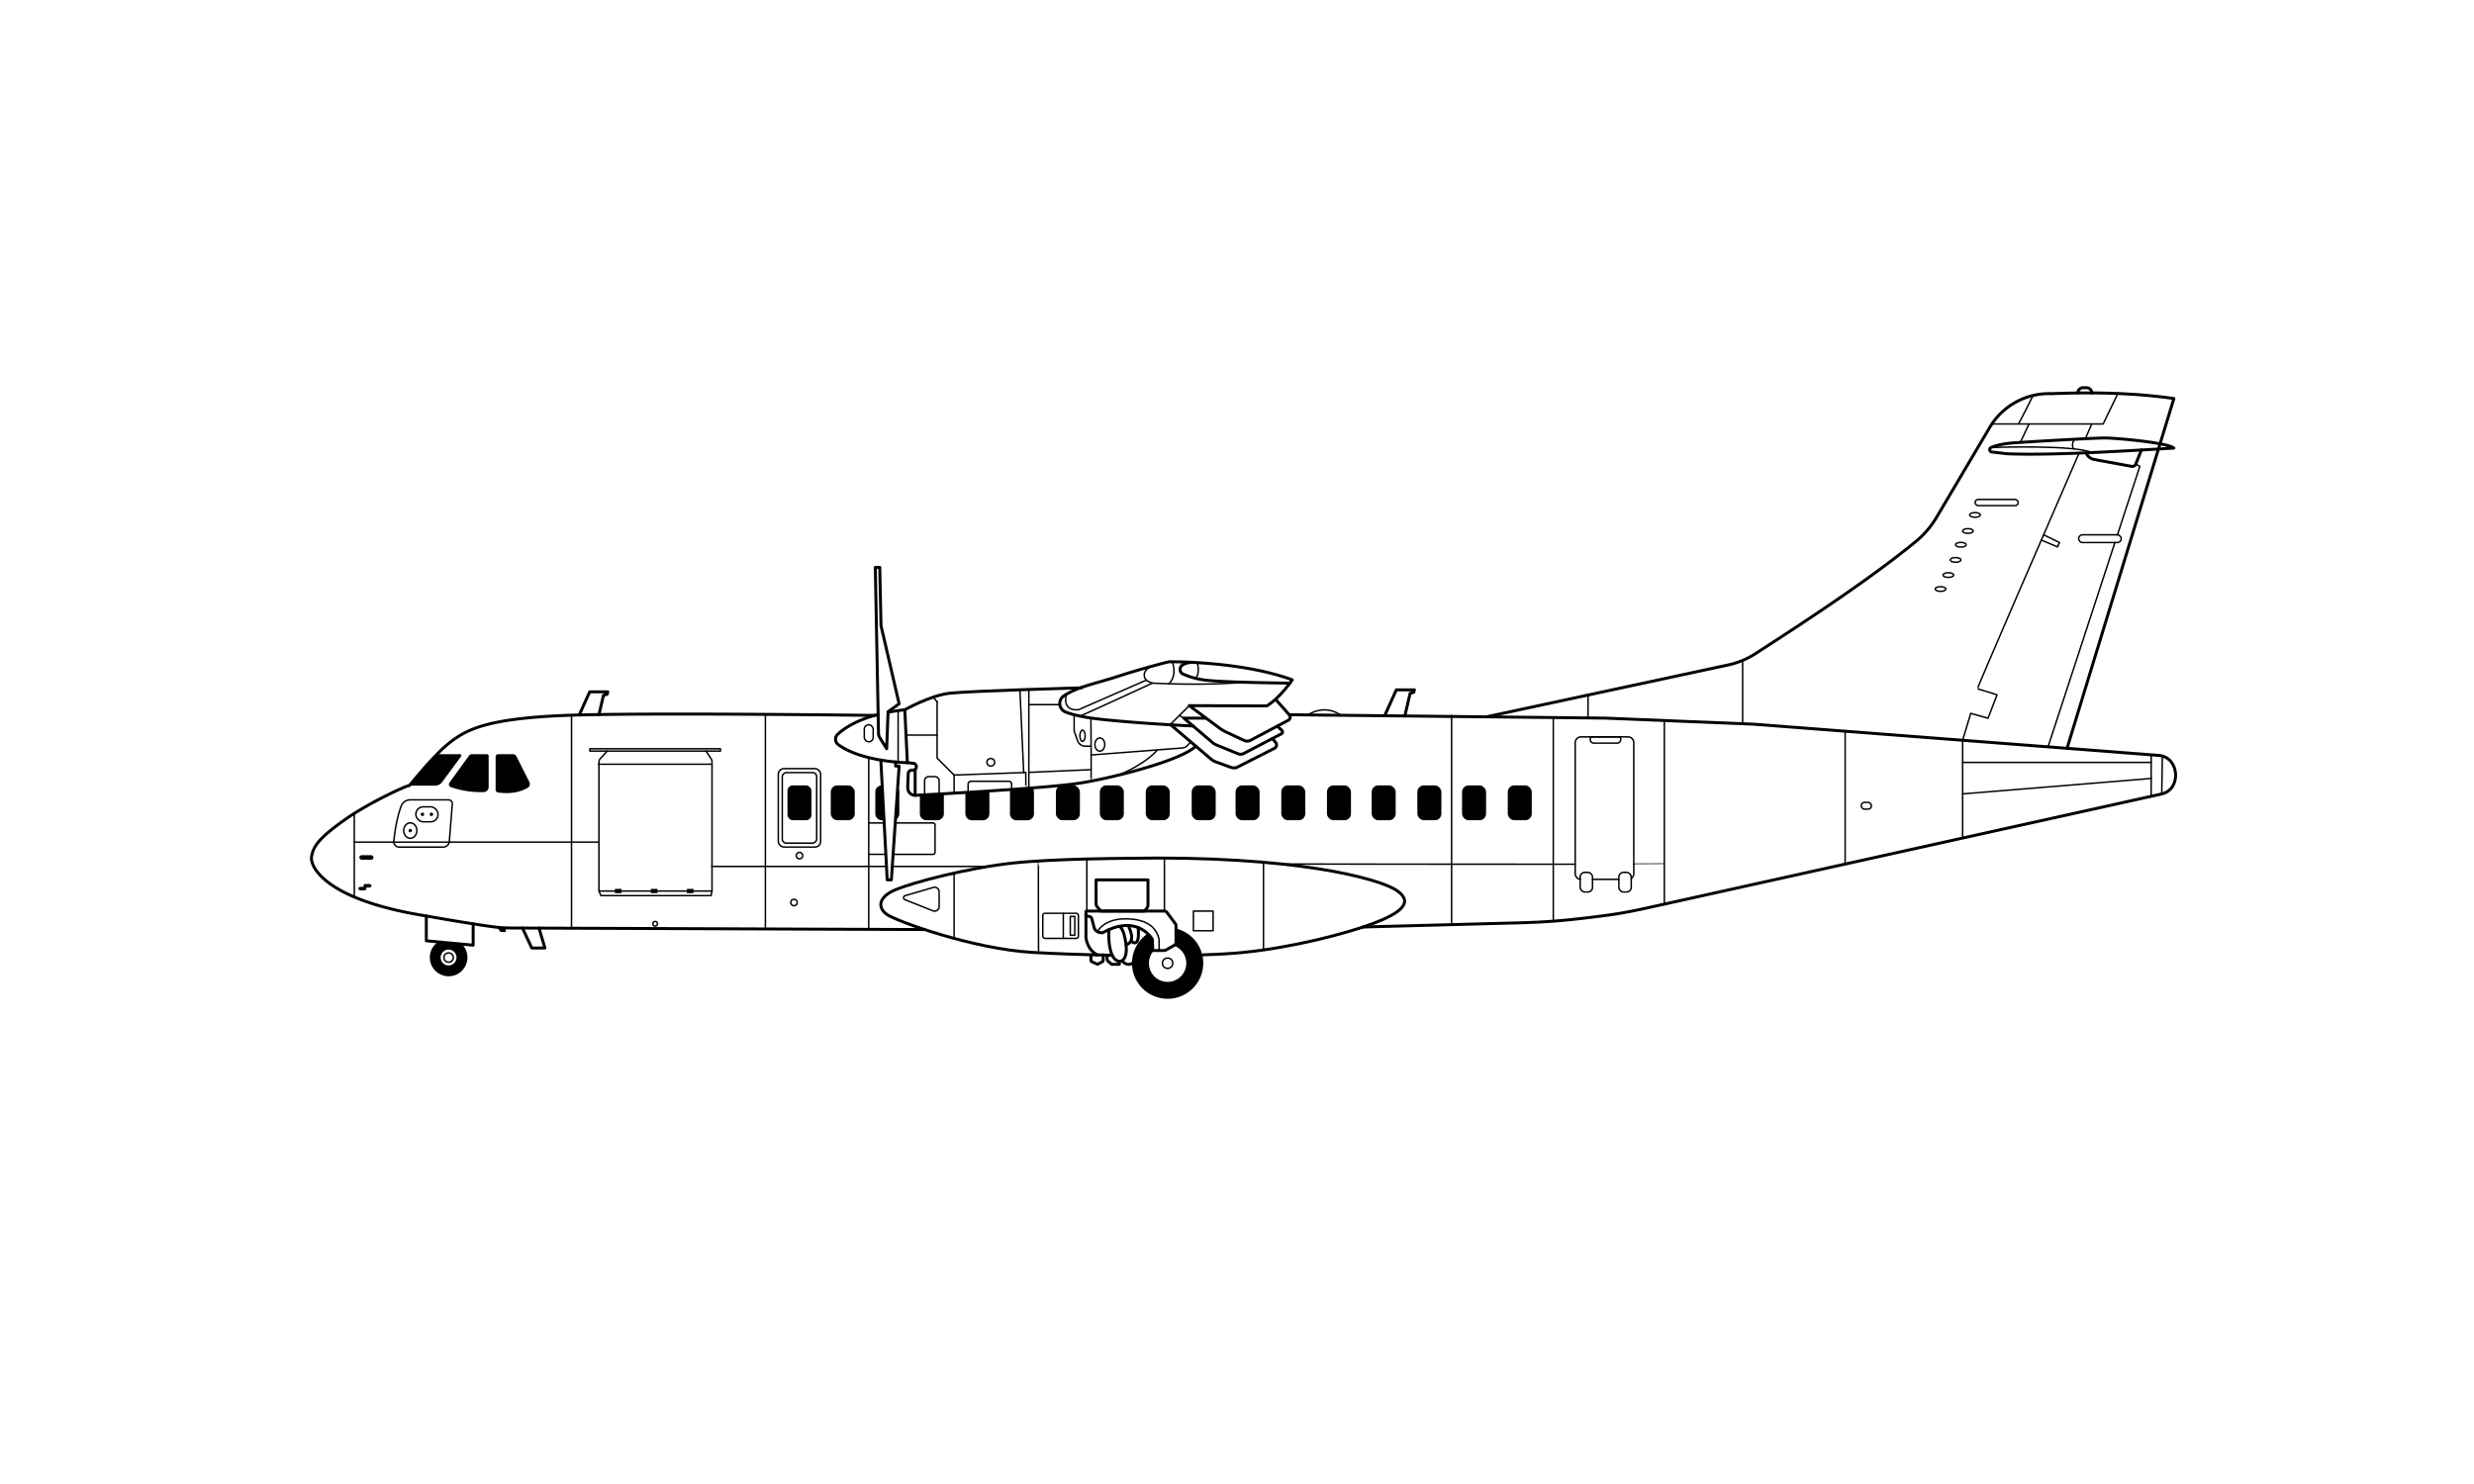 <svg viewBox="0 0 2500 1500" xmlns="http://www.w3.org/2000/svg" id="ATR_42"><defs><style>.cls-1,.cls-2{fill:none;stroke:#000;stroke-linecap:round;stroke-linejoin:round;}.cls-1{stroke-width:3px;}.cls-2{stroke-width:1.5px;}</style></defs><path d="M934.33,939.57,516.15,938a139,139,0,0,1-18.57-1.31c-27.47-3.78-66.8-10.85-66.8-10.85-100.95-16-117.52-49.3-115.95-59.74s7.3-18.78,32.87-37c25.05-17.9,64.65-35.8,65.72-35,0,0,0,0,0,0s0,.07.1,0c1.27-1.07,14.51-18,28.19-31.83h0a141.59,141.59,0,0,1,12.92-11.8c17.74-13.89,39.65-24.2,116.35-27.33s312.87,0,312.87,0" class="cls-1"></path><path d="M1215.61,965.14c15.73-.52,29.84-1.33,41.22-2.49,50.08-5.08,104.08-19.17,131.08-29.35s41.48-21.13,23.48-33.26-104.09-35.61-272-32.47c0,0-74.54.35-115,4.69-47.48,5.09-102.19,19.84-119.35,27-18.13,7.57-18.39,18.78-8.21,25.44s86.08,34.43,146.34,37.95c22.57,1.32,51.17,2.37,80.76,2.89" class="cls-1"></path><path d="M1107.61,889.35v23.93a5.57,5.57,0,0,0,1.45,3.76l3.51,3.87h43.82l2.33-2.75a5.62,5.62,0,0,0,1.32-3.62V889.35Z" class="cls-1"></path><path d="M1098.26,920.91h78.4a3,3,0,0,1,2.42,1.21l8.61,11.48a3.27,3.27,0,0,1,.66,2v16.87a3.45,3.45,0,0,1-1.74,3l-8.26,4.72a4.15,4.15,0,0,1-2.06.55h-11.42l-.36-10.36a3.57,3.57,0,0,0-.63-1.92c-3.08-4.49-18.31-23-49.49-5.72a9.23,9.23,0,0,1-5.4-1.05,6.84,6.84,0,0,1-3.41-4.34l-2.45-9.25c-.29-1.08-2.22-1.87-3.33-2l-1.62-.14a.92.92,0,0,1-.83-.91v-3.21A.92.92,0,0,1,1098.26,920.91Z" class="cls-1"></path><path d="M466,764.44l-19.16,26a9.15,9.15,0,0,1-7.37,3.72H413.53c1.27-1.07,14.51-18,28.19-31.83h23.19A1.35,1.35,0,0,1,466,764.44Z"></path><path d="M473.74,764.05l-19.57,27a3,3,0,0,0,1.41,4.56,91,91,0,0,0,33.31,5,5.1,5.1,0,0,0,4.89-5.09V764.07A1.76,1.76,0,0,0,492,762.3H477.15A4.2,4.2,0,0,0,473.74,764.05Z"></path><path d="M500.83,765v33.25a2.78,2.78,0,0,0,2.4,2.75c10.25,1.42,20.29.76,29.88-4.58a4.56,4.56,0,0,0,1.84-6L521.89,764.5a4,4,0,0,0-3.57-2.2H503.57A2.74,2.74,0,0,0,500.83,765Z"></path><polyline points="585.33 722.7 595.91 699.3 614.17 699.3 613.56 701.71 609.8 702.83 605.3 722.29" class="cls-1"></polyline><line y2="906.66" x2="358.02" y1="822.2" x1="358.02" class="cls-2"></line><path d="M457.05,812.74l-3,37.79a6.17,6.17,0,0,1-6.15,5.69H403.37a5.42,5.42,0,0,1-5.39-5.94c.77-8.08,2.74-22.95,7.43-35.53a9.61,9.61,0,0,1,9-6.27h38.7A3.94,3.94,0,0,1,457.05,812.74Z" class="cls-2"></path><rect rx="7.43" height="15.15" width="22.43" y="815.52" x="420.22" class="cls-2"></rect><ellipse ry="7.83" rx="6.65" cy="839.52" cx="414.61" class="cls-2"></ellipse><circle r="1.75" cy="823.1" cx="426.87"></circle><circle r="1.75" cy="839.52" cx="414.61"></circle><circle r="1.75" cy="823.1" cx="435.97"></circle><line y2="851.19" x2="604.91" y1="851.19" x1="358.02" class="cls-2"></line><rect rx="2.29" height="4.57" width="14.35" y="864.43" x="363.09"></rect><rect rx="1.76" height="3.52" width="8.09" y="896.39" x="362.17"></rect><rect rx="1.76" height="3.52" width="8.09" y="893.52" x="367.26"></rect><line y2="722.95" x2="577.52" y1="938.26" x1="577.52" class="cls-2"></line><rect height="2.35" width="132" y="756.83" x="596.04" class="cls-2"></rect><path d="M613.59,759.17l-6.82,7.46a5.81,5.81,0,0,0-1.53,3.94V900.63l2,4.63H718.5l1-4.63V770.05a5.83,5.83,0,0,0-1-3.21l-5-7.67" class="cls-2"></path><line y2="772.48" x2="719.17" y1="772.48" x1="604.91" class="cls-2"></line><rect height="4.3" width="6.65" y="898.48" x="621.35"></rect><rect height="4.3" width="6.65" y="898.48" x="657.74"></rect><rect height="4.3" width="6.65" y="898.48" x="694.13"></rect><line y2="900.63" x2="719.17" y1="900.63" x1="605.57" class="cls-2"></line><circle r="2.35" cy="933.7" cx="662.04" class="cls-2"></circle><circle r="3.26" cy="864.83" cx="807.87" class="cls-2"></circle><circle r="3.26" cy="912.24" cx="802.35" class="cls-2"></circle><path d="M896,756.83l-6.86-11a9.15,9.15,0,0,1-1.4-4.71L884.5,573.5H889l1.27,58.89,18.3,79-11.16,8Z" class="cls-1"></path><path d="M897.4,719.94c5.17-1,10.8-1.85,16.9-2.51l2.61,53.48s-45.11-.44-69.7-18.15a6.8,6.8,0,0,1-.74-10.47c6-5.65,18.3-14.29,40.93-20.11" class="cls-1"></path><line y2="770.5" x2="907.56" y1="718.26" x1="907.56" class="cls-2"></line><line y2="938.98" x2="773.43" y1="722.7" x1="773.43" class="cls-2"></line><rect rx="5.74" height="79.3" width="42.78" y="776.91" x="786.48" class="cls-2"></rect><rect transform="translate(1624.43 8.7) rotate(90)" rx="4.15" height="34.78" width="71.3" y="799.17" x="772.22" class="cls-2"></rect><rect rx="5.48" height="35.22" width="24.26" y="793.87" x="795.74"></rect><rect rx="6.63" height="35.22" width="24.26" y="793.87" x="839.48"></rect><path d="M891.44,793.87l1.88,35.22h-2.19a6.63,6.63,0,0,1-6.63-6.63v-22a6.63,6.63,0,0,1,6.63-6.63Z"></path><path d="M908.76,800.5v22a6.62,6.62,0,0,1-3.88,6l2.21-32.39A6.6,6.6,0,0,1,908.76,800.5Z"></path><path d="M953.78,802.29v20.17a6.63,6.63,0,0,1-6.63,6.63h-11a6.63,6.63,0,0,1-6.63-6.63V803.64Z"></path><path d="M999.8,800.5v22a6.63,6.63,0,0,1-6.63,6.63h-11a6.63,6.63,0,0,1-6.63-6.63V801l24.16-1.65A6.34,6.34,0,0,1,999.8,800.5Z"></path><path d="M1044.83,800.5v22a6.63,6.63,0,0,1-6.63,6.63h-11a6.63,6.63,0,0,1-6.63-6.63v-22a6.53,6.53,0,0,1,.54-2.62l22.27-1.52A6.57,6.57,0,0,1,1044.83,800.5Z"></path><rect rx="6.63" height="35.22" width="24.26" y="793.87" x="1066.98"></rect><rect rx="6.63" height="35.22" width="24.26" y="793.87" x="1111.39"></rect><rect rx="6.63" height="35.22" width="24.26" y="793.87" x="1157.8"></rect><rect rx="6.63" height="35.22" width="24.26" y="793.87" x="1204.22"></rect><rect rx="6.63" height="35.22" width="24.26" y="793.87" x="1248.57"></rect><rect rx="6.63" height="35.22" width="24.26" y="793.87" x="1294.74"></rect><rect rx="6.63" height="35.22" width="24.26" y="793.87" x="1340.91"></rect><rect rx="6.63" height="35.22" width="24.26" y="793.87" x="1386.09"></rect><rect rx="6.63" height="35.22" width="24.26" y="793.87" x="1432.26"></rect><rect rx="6.63" height="35.22" width="24.26" y="793.87" x="1477.43"></rect><rect rx="6.63" height="35.22" width="24.26" y="793.87" x="1523.61"></rect><path d="M914.3,717.43s25.31-14.34,45.13-16.69S1093,695.26,1093,695.26" class="cls-1"></path><path d="M916.91,770.91c.76,0,3.75.36,6.1.65a3.48,3.48,0,0,1,3,3.45h0a3.47,3.47,0,0,1-3.47,3.47h-1.28a3.48,3.48,0,0,0-3.47,3.33L917.25,796a7.59,7.59,0,0,0,8,7.88c30.64-1.62,137.07-7.49,167.77-12.61,36-6,101-23,115.3-37" class="cls-1"></path><polyline points="946.94 708.99 946.94 766.22 964.13 783.43 964.13 801.7" class="cls-2"></polyline><polyline points="964.13 783.43 1034.45 780.9 1030.65 697.23" class="cls-2"></polyline><polyline points="1039.65 697.23 1039.65 780.7 1102.39 777.96" class="cls-2"></polyline><circle r="3.86" cy="770.5" cx="1001.17" class="cls-2"></circle><path d="M915.55,743c1.1,0,31.39,0,31.39,0" class="cls-2"></path><line y2="796.68" x2="1039.65" y1="780.7" x1="1039.65" class="cls-2"></line><path d="M1036.52,796.68c.25.22,0-16,0-16h-2.07" class="cls-2"></path><path d="M978.28,800.85v-8.28a2.86,2.86,0,0,1,2.87-2.87h38.28a2.86,2.86,0,0,1,2.87,2.87V798" class="cls-2"></path><path d="M934.33,803.88V789.17A4.17,4.17,0,0,1,938.5,785h6.33a4.17,4.17,0,0,1,4.17,4.17v13.4" class="cls-2"></path><line y2="803.87" x2="924.75" y1="777.71" x1="924.75" class="cls-1"></line><polyline points="890.08 768.27 896.53 889.35 900.74 889.35 908.57 774.36 905.04 774.36 905.04 770.19" class="cls-1"></polyline><polyline points="430.78 925.87 430.78 950.91 478.13 955.35 478.13 933.84" class="cls-1"></polyline><polyline points="527.96 938.07 537.35 958.22 550.65 958.22 544.65 938.07" class="cls-1"></polyline><rect rx="4.5" height="17.22" width="9" y="732.57" x="873.35" class="cls-2"></rect><line y2="712.22" x2="1069.78" y1="712.22" x1="1039.65" class="cls-2"></line><path d="M1102.39,789.57c.52-.1,0-63.66,0-63.66" class="cls-2"></path><path d="M1085.43,721.77v15.78a8.17,8.17,0,0,0,.48,2.73l3.08,8.59a8.08,8.08,0,0,0,7.61,5.35h5.79" class="cls-2"></path><ellipse ry="5.67" rx="2.67" cy="743.67" cx="1093.91" class="cls-2"></ellipse><path d="M1102.62,763.09l92-7.06a8.19,8.19,0,0,0,5.48-2.69l3-3.34" class="cls-2"></path><path d="M1169.23,758.31s-9.74,12.86-38.81,25.12" class="cls-2"></path><path d="M1205.56,733.8c2.28.09-48.54-2-92.73-6.71-17.79-1.9-29-4.68-35.95-7.34a9.26,9.26,0,0,1-1.93-16.3c13.42-9.16,32.08-12.46,54.31-19.67,28.17-9.13,51.91-14.87,51.91-14.87s72.26-1,124.7,18.26c0,0-12.52,18.53-25.83,26.35l-78.26-.26L1231.06,735a43.78,43.78,0,0,0,8.27,5.07l17.68,8.3a7.65,7.65,0,0,0,6.85-.16l37.94-20.14a3.62,3.62,0,0,0,1-5.6l-13.89-15.67" class="cls-1"></path><path d="M1218.28,725.91h-22L1225,750.34a17.25,17.25,0,0,0,4.66,2.83l21.48,8.76a6.61,6.61,0,0,0,5.55-.26l38.16-19.93a2.14,2.14,0,0,0,.46-3.47l-4.64-4.28" class="cls-1"></path><path d="M1183,732.61l40.34,34.32a16.89,16.89,0,0,0,5.51,3.26l15.11,5.47a8.54,8.54,0,0,0,6.77-.42l37.17-18.91a3.78,3.78,0,0,0,1.23-5.74l-3.32-4.14" class="cls-1"></path><line y2="948.5" x2="964.13" y1="882.49" x1="964.13" class="cls-2"></line><path d="M949,901.42v15a4.55,4.55,0,0,1-6.24,4.23l-28.32-11.23a2.17,2.17,0,0,1,.2-4.1L943.17,897A4.56,4.56,0,0,1,949,901.42Z" class="cls-2"></path><path d="M1049.48,870.25c-.44,0,0,92.75,0,92.75" class="cls-2"></path><rect rx="2.15" height="25.37" width="36" y="923.13" x="1053.74" class="cls-2"></rect><line y2="948.5" x2="1074.48" y1="923.13" x1="1074.48" class="cls-2"></line><rect height="19.04" width="4.57" y="926.3" x="1081.52" class="cls-2"></rect><path d="M1109,941.65s6.44-13.43,29.66-12.91,30.52,11,32.61,20.87V960.7" class="cls-2"></path><line y2="868.26" x2="1098.26" y1="920.91" x1="1098.26" class="cls-2"></line><path d="M1097.35,925v22s.51,12.72,11.64,18.23" class="cls-1"></path><circle r="5.22" cy="973.61" cx="1179.87" class="cls-2"></circle><path d="M1120.71,939.57s-1.62,14.93,3.07,25.66,16.44,8.65,14.09-10.49-7.45-18.36-7.45-18.36" class="cls-1"></path><path d="M1134.25,971.69s4.79,5.44,9.88,1.92" class="cls-1"></path><path d="M1118.7,965.82v3.29a3.48,3.48,0,0,0,1.24,2.67l3.45,2.89h7.73V972" class="cls-1"></path><path d="M1102.39,965.82v4.7a1.82,1.82,0,0,0,1.07,1.65l5.53,2.5,4.81-2.48a1.81,1.81,0,0,0,1-1.61v-5.35" class="cls-1"></path><path d="M1140.13,935.82s9.09,16.48-2.26,18.92" class="cls-1"></path><path d="M1150.06,937.53s2.85,22-7.21,13.6" class="cls-1"></path><line y2="867.28" x2="1176.66" y1="920.91" x1="1176.66" class="cls-2"></line><rect height="19.89" width="19.89" y="920.91" x="1205.96" class="cls-2"></rect><line y2="959.96" x2="1276.78" y1="871.57" x1="1276.78" class="cls-2"></line><path d="M1303.49,690.48s-69.42-.57-87.59-3.31a78.21,78.21,0,0,1-20.29-5.78,5.28,5.28,0,0,1-.33-9.48,20.1,20.1,0,0,1,10.68-2.35" class="cls-1"></path><path d="M1161.78,674l-3.14,2.9a7.29,7.29,0,0,0,2.28,12.16l3.56,1.4s49.37,2.91,93.52-.86" class="cls-2"></path><path d="M1184.51,668.9s5.79,13-3.21,22.27" class="cls-2"></path><path d="M1209.88,669.78s3.12,10-1.58,15.9" class="cls-2"></path><path d="M1077.65,701.72s-5.52,17,12.09,15.71l68.64-30" class="cls-2"></path><path d="M1091.24,723.8c.76.16,73.24-33.32,73.24-33.32" class="cls-2"></path><line y2="765.75" x2="877.85" y1="938.88" x1="877.85" class="cls-2"></line><line y2="863.52" x2="877.85" y1="863.52" x1="895.16" class="cls-2"></line><path d="M904.88,831.84h38a2,2,0,0,1,2,2v27.77a2,2,0,0,1-2,1.95H902.5" class="cls-2"></path><line y2="831.84" x2="893.32" y1="831.84" x1="877.85" class="cls-2"></line><path d="M1377.41,937l161.43-4.32q30.23-.81,60.29-4.45l18-2.19q20.77-2.52,41.23-7l526.07-116.53c20.35-4.62,17.94-37.34-2.87-38.94L1772,732l-149.74-6.13-319.48-3.44" class="cls-1"></path><path d="M1321.39,722.67c11.89-7.17,23.21-6.71,34,.37" class="cls-2"></path><polyline points="1399.15 723.51 1411.01 697.3 1429.27 697.3 1428.65 699.71 1424.9 700.82 1419.6 723.73" class="cls-1"></polyline><line y2="804.83" x2="2173.78" y1="762.92" x1="2173.78" class="cls-2"></line><line y2="802.46" x2="2184.47" y1="764.11" x1="2185.08" class="cls-2"></line><line y2="786.83" x2="2173.78" y1="802.46" x1="1983.26" class="cls-2"></line><line y2="770.65" x2="2173.78" y1="770.65" x1="1983.26" class="cls-2"></line><path d="M2088.79,756.38l107.95-353.55c-40.6-5.79-81.85-6.57-123.4-4.91A69.6,69.6,0,0,0,2010.66,432l-53.81,91a92.36,92.36,0,0,1-20.93,24.37c-42.74,35.06-100.76,73.85-162.3,113.5a81.73,81.73,0,0,1-27,11.17L1501.7,724.61" class="cls-1"></path><path d="M2196.74,452.91c-65.79,4-128.61,7.42-168.78,5.74l-15.26-1.8a2.37,2.37,0,0,1-.62-4.55c4.49-1.84,11.57-3.84,22.14-4.6,23-1.67,83-5,92.87-5S2189.7,447.17,2196.74,452.91Z" class="cls-1"></path><path d="M2014.2,452.25s82.39-2.79,99.55,5.22" class="cls-2"></path><path d="M2096.59,444a8.57,8.57,0,0,0-1.34,9.67" class="cls-2"></path><polyline points="2012.88 428.52 2125.26 428.52 2140.14 397.76" class="cls-2"></polyline><path d="M2039.43,428.52c.79,0,15-28.75,15-28.75" class="cls-2"></path><path d="M2099.7,397.16h0a5.28,5.28,0,0,1,5.28-5.29h3.49a5.28,5.28,0,0,1,5.28,5.29h0" class="cls-1"></path><line y2="447.19" x2="2041.54" y1="428.52" x1="2050.39" class="cls-2"></line><path d="M2100.45,459.09c-30.54,70.25-103.06,237.21-102.23,237.21,1,0,19.82,6,19.82,6L2008.91,726l-17.48-4.95-8.17,27.19V847" class="cls-2"></path><path d="M2113.75,428.52l-6.51,15" class="cls-2"></path><path d="M2108.57,459.09l.46.67a11.4,11.4,0,0,0,7.27,4.7l37.77,6.94a3.74,3.74,0,0,0,4.15-2.3l5.66-14.23" class="cls-1"></path><rect rx="3.91" height="7.83" width="43.07" y="540.57" x="2100.45" class="cls-2"></rect><polyline points="2062.78 545.84 2079.09 552.83 2081.17 548.39 2065.07 540.57" class="cls-2"></polyline><polyline points="2139.69 540.57 2162.3 471.46 2158.22 469.1" class="cls-2"></polyline><line y2="548.39" x2="2137.13" y1="754.91" x1="2069.56" class="cls-2"></line><rect rx="3.13" height="6.25" width="43.57" y="504.83" x="1995.87" class="cls-2"></rect><ellipse ry="2.35" rx="5.35" cy="520.48" cx="1995.74" class="cls-2"></ellipse><ellipse ry="2.35" rx="5.35" cy="536.72" cx="1988.61" class="cls-2"></ellipse><ellipse ry="2.35" rx="5.35" cy="550.61" cx="1981.48" class="cls-2"></ellipse><ellipse ry="2.35" rx="5.35" cy="565.94" cx="1976.14" class="cls-2"></ellipse><ellipse ry="2.35" rx="5.35" cy="581.27" cx="1968.83" class="cls-2"></ellipse><ellipse ry="2.35" rx="5.35" cy="595.36" cx="1960.92" class="cls-2"></ellipse><line y2="873.33" x2="1864.53" y1="739.15" x1="1864.53" class="cls-2"></line><line y2="913.8" x2="1681.83" y1="728.35" x1="1681.83" class="cls-2"></line><polygon points="1177.29 960.7 1166.11 960.7 1177.29 960.57 1186.02 955.77 1177.29 960.7"></polygon><path d="M1215.9,973.61a36,36,0,1,1-56.12-29.92,30,30,0,0,1,4.1,4.73,3.57,3.57,0,0,1,.63,1.92l.36,10.36h1.24a18.87,18.87,0,1,0,19.91-4.93l.59-.34a3.45,3.45,0,0,0,1.74-3V938.58A36,36,0,0,1,1215.9,973.61Z"></path><path d="M466.69,954.28,442.77,952a19,19,0,1,0,23.92,2.25Zm-13.34,21.55a8,8,0,1,1,7.95-8A8,8,0,0,1,453.35,975.83Z"></path><circle r="4.7" cy="967.87" cx="453.35" class="cls-2"></circle><line y2="934.61" x2="1466.83" y1="723.04" x1="1466.83" class="cls-2"></line><path d="M1651,873.49c19.17,0,30.83-.08,30.83-.16" class="cls-2"></path><path d="M1296.61,873.33c1.41.07,187,.24,295.17.21" class="cls-2"></path><line y2="931.12" x2="1569.61" y1="725.34" x1="1569.61" class="cls-2"></line><line y2="888.83" x2="1609.26" y1="888.83" x1="1635.87" class="cls-2"></line><path d="M1596.75,888.76a5.88,5.88,0,0,1-5-5.8V750.7a5.87,5.87,0,0,1,5.87-5.87h47.48a5.87,5.87,0,0,1,5.87,5.87V883a5.89,5.89,0,0,1-2.61,4.88" class="cls-2"></path><rect rx="4.7" height="19.83" width="12.52" y="881.78" x="1596.74" class="cls-2"></rect><rect rx="4.7" height="19.83" width="12.52" y="881.78" x="1635.87" class="cls-2"></rect><path d="M1607,744.83h30.72a0,0,0,0,1,0,0v2.79a3.53,3.53,0,0,1-3.53,3.53h-23.65a3.53,3.53,0,0,1-3.53-3.53v-2.79A0,0,0,0,1,1607,744.83Z" class="cls-2"></path><line y2="725.72" x2="1604.71" y1="702.49" x1="1604.71" class="cls-2"></line><line y2="731.59" x2="1760.95" y1="667.51" x1="1760.95" class="cls-2"></line><rect rx="3.42" height="6.85" width="10.37" y="811.02" x="1880.76" class="cls-2"></rect><line y2="875.78" x2="994.75" y1="875.78" x1="901.66" class="cls-2"></line><line y2="875.78" x2="895.81" y1="875.78" x1="719.17" class="cls-2"></line><ellipse ry="6.68" rx="5" cy="752.57" cx="1111.39" class="cls-2"></ellipse><line y2="723.17" x2="1191.81" y1="725.91" x1="1196.3" class="cls-2"></line><line y2="731.91" x2="1183" y1="713.26" x1="1201.78" class="cls-2"></line><line y2="704.66" x2="943.06" y1="709.38" x1="946.94" class="cls-2"></line><polygon points="502.11 937.27 505.78 942.04 511 942.04 511 938.26 502.11 937.27"></polygon></svg>